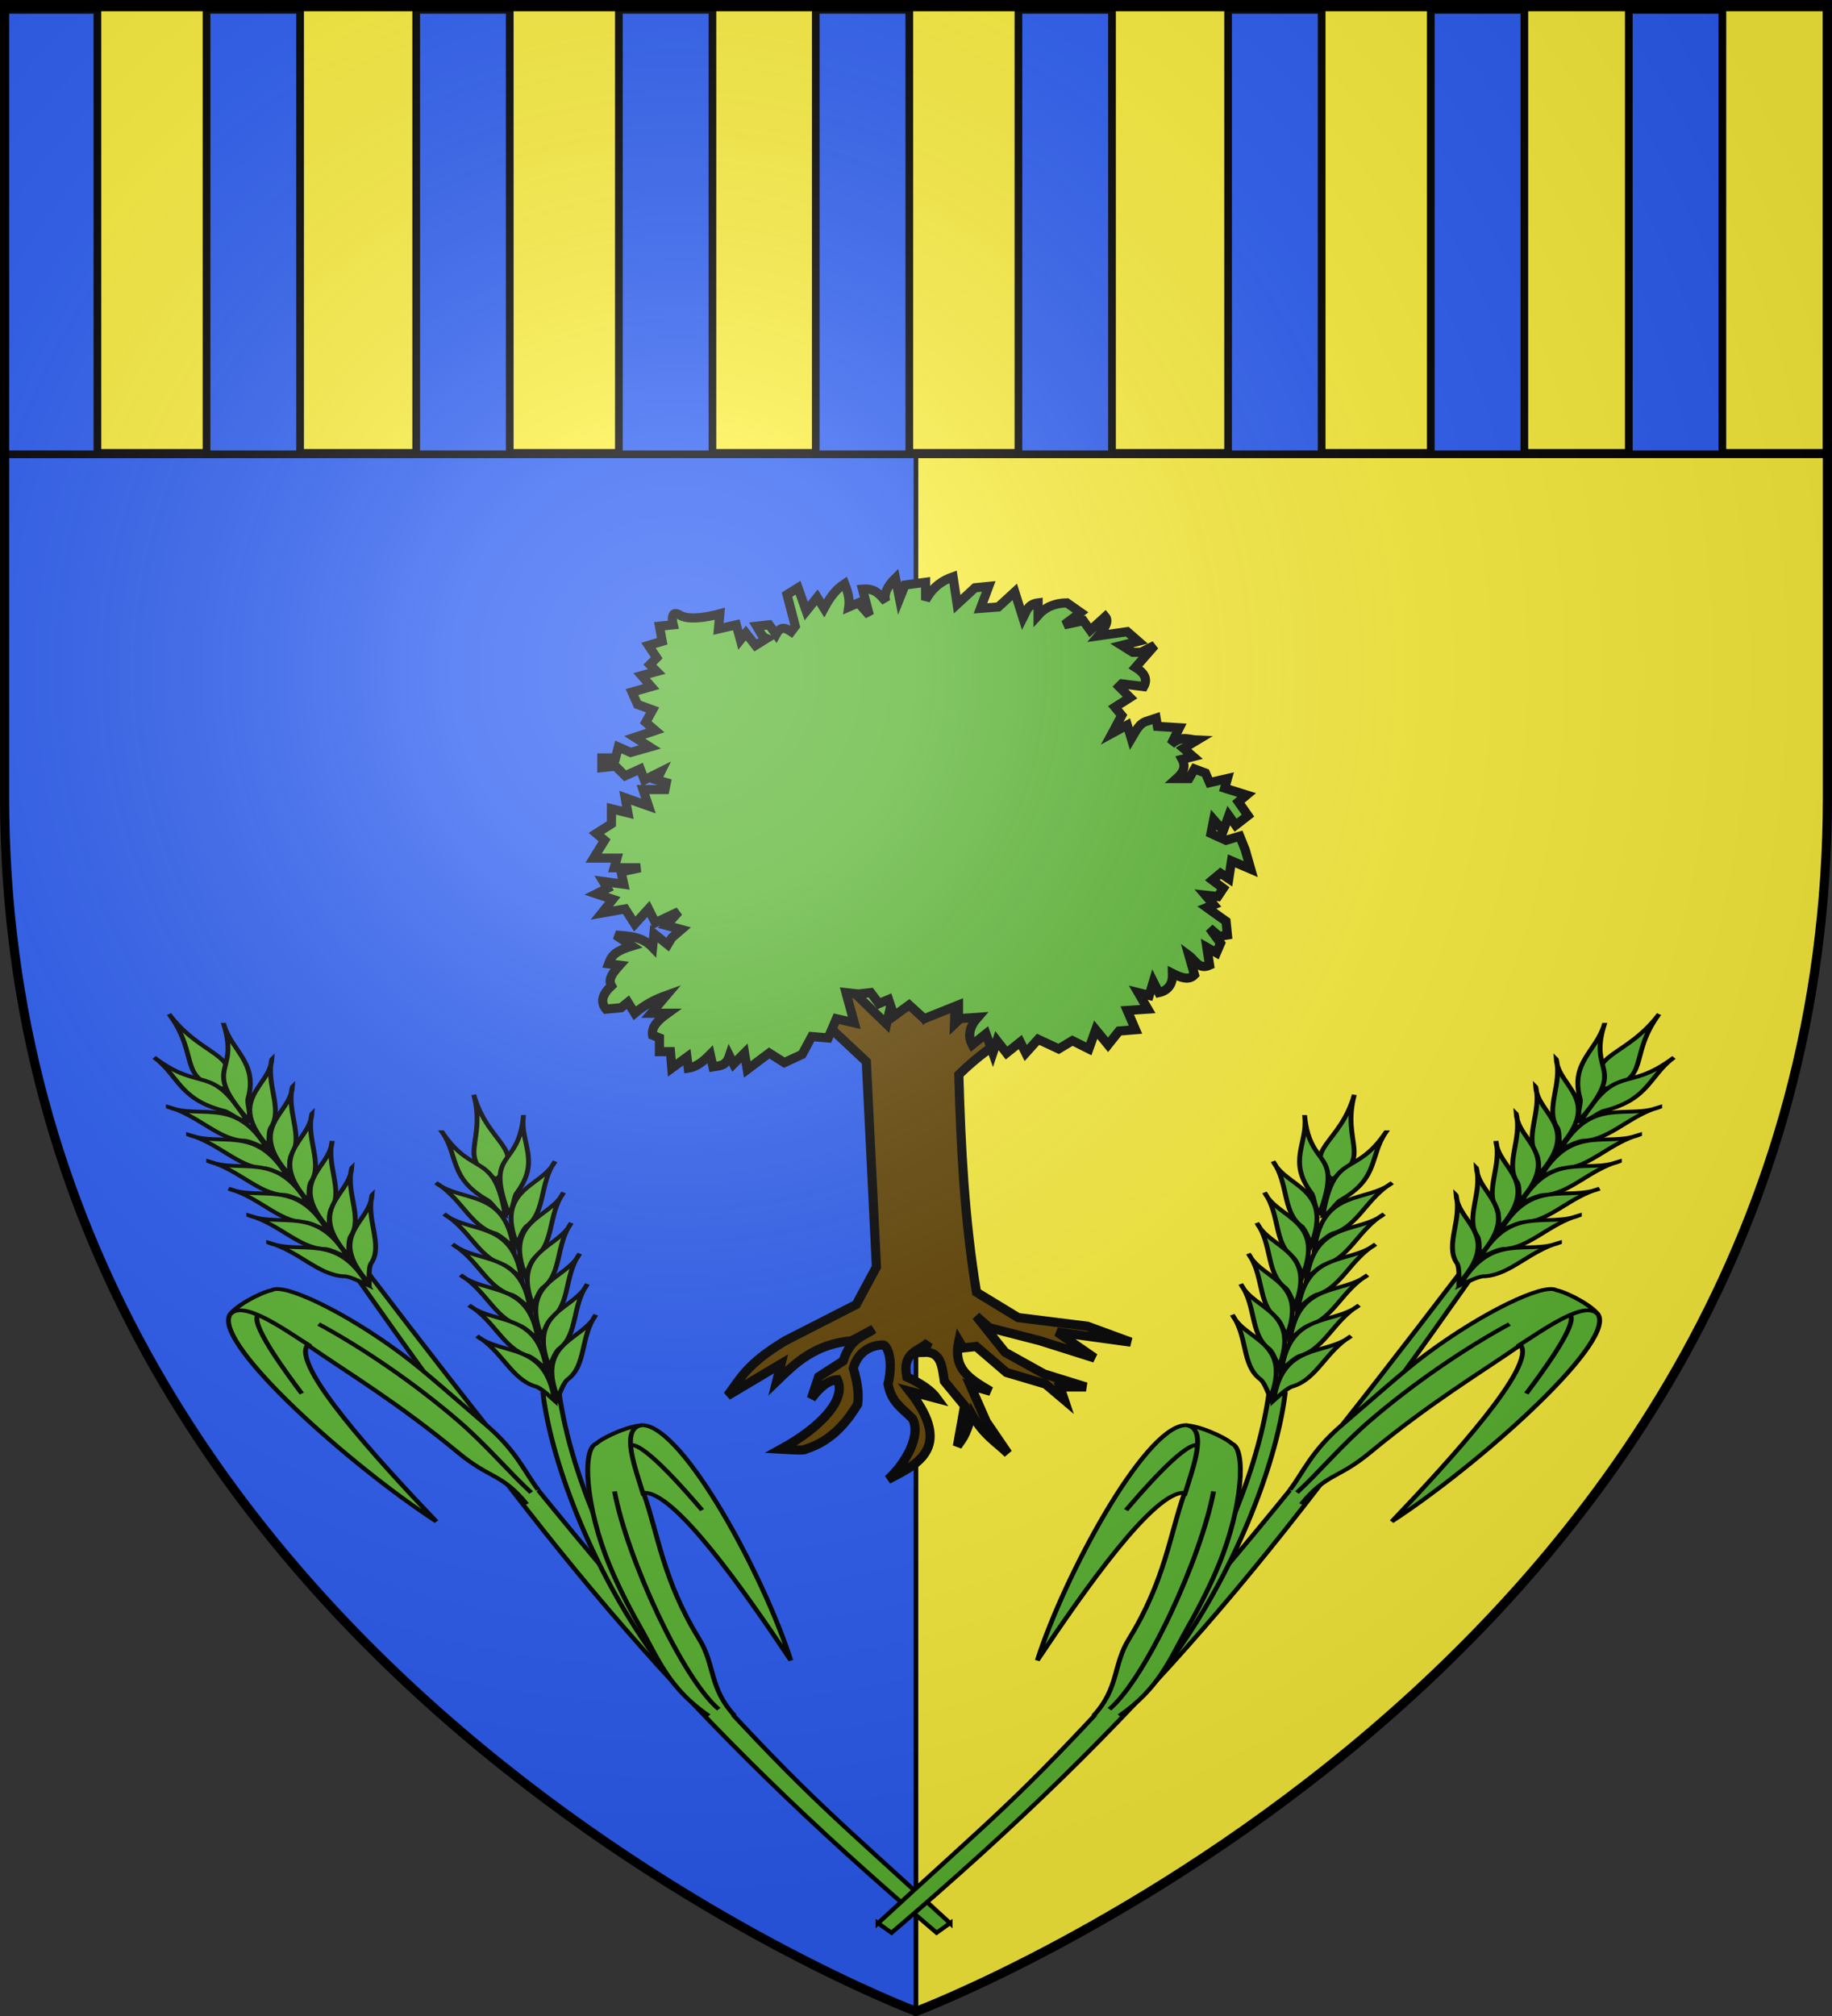<svg xmlns="http://www.w3.org/2000/svg" xmlns:xlink="http://www.w3.org/1999/xlink" width="600" height="660" version="1.0"><rect width="100%" height="100%" fill="#333333" stroke="none"/><desc>Flag of Canton of Valais (Wallis)</desc><defs><radialGradient xlink:href="#b" id="h" cx="221.445" cy="226.331" r="300" fx="221.445" fy="226.331" gradientTransform="matrix(1.353 0 0 1.349 -77.63 -85.747)" gradientUnits="userSpaceOnUse"/><linearGradient id="b"><stop offset="0" style="stop-color:white;stop-opacity:.314"/><stop offset=".19" style="stop-color:white;stop-opacity:.251"/><stop offset=".6" style="stop-color:#6b6b6b;stop-opacity:.125"/><stop offset="1" style="stop-color:black;stop-opacity:.125"/></linearGradient></defs><g style="display:inline"><path d="M300 658.5V.59L1.5 2.175v258.552C1.5 546.18 300 658.5 300 658.5z" style="fill:#2b5df2;fill-opacity:1;fill-rule:evenodd;stroke:#000;stroke-width:1.5;stroke-linecap:butt;stroke-linejoin:miter;stroke-opacity:1;stroke-miterlimit:4;stroke-dasharray:none"/><path d="M300 659.25V1.34l298.5 1.586v258.552C598.5 546.93 300 659.25 300 659.25z" style="fill:#fcef3c;fill-opacity:1;fill-rule:evenodd;stroke:#000;stroke-width:1.5;stroke-linecap:butt;stroke-linejoin:miter;stroke-miterlimit:4;stroke-dasharray:none;stroke-opacity:1;display:inline"/><path d="M1.496 393.858h597.008v147.008H1.496z" style="fill:#fcef3c;fill-opacity:1;fill-rule:nonzero;stroke:#020000;stroke-width:3;stroke-linecap:butt;stroke-miterlimit:4;stroke-opacity:1;stroke-dasharray:none" transform="translate(.004 -392.366)"/><path id="e" d="M1.26 3.228h30.643V148.74H1.26z" style="fill:#2b5df2;fill-opacity:1;stroke:#000;stroke-width:2.519;stroke-miterlimit:4;stroke-opacity:1;stroke-dasharray:none"/><use xlink:href="#e" id="f" width="600" height="660" x="0" y="0" transform="translate(66.383)"/><use xlink:href="#e" width="600" height="660" transform="translate(135.045)"/><use xlink:href="#f" width="600" height="660" transform="translate(135.045)"/><path d="M267.168 3.228h30.643V148.74h-30.643z" style="fill:#2b5df2;fill-opacity:1;stroke:#000;stroke-width:2.519;stroke-miterlimit:4;stroke-opacity:1;stroke-dasharray:none"/><use xlink:href="#e" width="600" height="660" transform="translate(332.29)"/><use xlink:href="#e" width="600" height="660" transform="translate(400.954)"/><use xlink:href="#f" width="600" height="660" transform="translate(400.954)"/><use xlink:href="#e" width="600" height="660" transform="translate(532.192)"/><g transform="translate(189.953 184.101)"><path d="m91.999 877.172 36.853 21.604 42.89-15.885-44.479-20.969z" style="fill:#5ab532;fill-opacity:1;fill-rule:evenodd;stroke:none" transform="translate(-17.58 -735.996)"/><path d="M103.307 872.94 96.68 885.72l14.675 13.729 3.314 67.221-6.628 12.308-23.196 11.835c-12.98 7.815-14.76 12.575-18.936 17.99l17.516-10.416-1.42 5.681c6.263-6.082 12.56-12.136 24.616-13.255l7.1-3.787c-3.016 2.391-7.366 2.506-9.94 10.415l-8.048 5.207-2.367 7.1c2.84-3.834 5.68-6.055 8.521-6.153 3.022 6.4-5.388 15.58-18.462 22.723 3.763.216 7.893.505 8.047 0 9.132-2.808 14.108-9.9 17.042-14.676.542-3.944-.283-7.89-1.42-11.834 1.526-5.504 5.996-7.691 9.941-7.575 1.16.349 3.323 4.724 1.42 12.782 1.15 6.086 4.637 7.826 8.048 11.361 2.82 5.432-2.13 14.469-8.047 19.883 8.247-4.475 22.157-9.639 7.1-28.877l8.995 2.367c-1.714-2.367-4.84-4.734-9.941-7.101-1.596-8.41 4.107-8.305 7.1-11.361l-1.42 3.313c5.653-.287 5.881 4.85 6.628 9.468l6.627 8.048-2.367 13.255c1.429-2.424 2.523-2.511 4.734-10.415 3.945 6.907 7.89 8.931 11.835 12.782l-7.1-10.415-5.208-11.835 6.627 1.894c-7.202-4.264-12.368-7.359-10.414-16.569l1.42 2.367 4.26-.473 9.942 8.52 12.781 3.788 6.154 5.207-1.42-4.26h8.521l-13.728-4.26L156.8 994.6l-9.467-11.834 4.26 3.787 16.569 4.26 17.989 5.68-12.309-8.52 24.143 3.314-14.201-5.208-22.723-2.84-13.625-8.281c-3.916-23.828-5.118-47.421-5.784-71.249 6.422-6.328 11.906-9.839 17.515-13.728l-9.94-11.362-8.995 8.521.473-15.148-10.415 12.782-8.047-16.096-4.26 18.462z" style="fill:#604100;fill-opacity:1;fill-rule:evenodd;stroke:#000;stroke-width:3;stroke-linecap:butt;stroke-linejoin:miter;stroke-miterlimit:4;stroke-opacity:1;stroke-dasharray:none" transform="translate(-17.58 -735.996)"/><path d="m108.753 877.318-4.044-.45 2.696 9.885-5.841-1.348-2.696 6.29-5.391-.45-3.146 5.842-5.84 2.696-4.943-3.146-7.188 5.392-.899-5.392-3.594 3.595-1.348-2.696c-1.2 3.586-3.386 3.232-5.392 3.594l-.898-4.043c-2.097 2.098-4.26 4.06-7.19 4.493l-.449-3.595-4.942 3.595-.45-5.392h-3.593v-4.493l-2.247-.898c-.445-2.92 2.045-5.105 4.942-7.19H40.91l4.942-5.84c-3.445 1.232-6.89 2.923-10.334 5.84l-2.246-3.594-2.247 1.798-4.942.449c-2.026-2.546-.96-5.092 1.797-7.638-1.305-2.247.693-4.493 2.696-6.74l-3.594-.449c.752-1.947 1.135-3.894 7.638-5.84l-5.392-3.595c4.282.393 8.665.387 12.131 4.044l.45-4.493 4.492 3.594 1.348-2.246 3.145-2.696-4.942-1.348 4.044-4.493-7.638 3.594-2.247-4.493-4.493 4.943-3.145-4.943-7.638 1.348 3.594-4.493-5.391-1.797 3.594-1.797-1.348-2.247 6.74.899-.899-4.044 6.29-1.348h-8.536l.898-3.145h-7.638l3.595-5.84-2.696-2.247 4.942-3.145v-4.942l5.392 1.347-.899-4.942 7.638 2.696-1.797-5.392h7.189l.449-2.246-3.145-.899 1.348-2.695-5.392 2.695-1.348-3.594-4.942 2.246-3.145-3.145-4.493.45v-3.145h4.493l.899-3.595 4.043 1.797 6.29-1.797-4.942-3.145 6.74-2.246-3.145-2.696 2.246-4.044-4.942-1.797-1.797-4.044 6.29-1.797-3.145-3.594 4.942-1.348-2.247-2.247 2.247-2.246-2.696-4.044 4.493-1.348-.898-4.942 4.492-.45s-1.347-5.39 2.247-3.144 13.03-.45 13.03-.45l-.45 4.943 5.841-1.348 1.348 4.942 1.797-2.247 3.145 4.044 3.595-2.246c-1.69-.706-2.232-2.561-3.145-4.044l4.043-.45 2.247 3.146c1.647-3.062 3.295-1.97 4.942-.899l1.348-1.797-2.696-10.334 3.595-2.246 2.695 7.638 3.595-4.493 2.246 3.594c1.629-3.005 3.441-5.917 6.74-8.087 1.419 3.516 1.614 5.808 1.348 7.638l3.145-1.348 3.594 4.044-2.246-8.537c4.283-.39 5.799 1.988 7.638 4.044-.813-2.546.575-5.092 3.145-7.638l1.348 6.739 1.797-4.493 6.74-.899v5.841c2.497-4.534 5.646-6.468 8.985-7.638l1.348 8.986 5.84-5.391 4.494-.45-2.696 7.19 5.841-.45 5.392-4.942 2.695 8.536c1.055-2.042 1.483-4.503 4.943-4.942v4.044c2.307-2.605 5.433-3.981 9.435-4.044l4.493 3.145-5.392 4.044 6.29-1.348 2.247 3.145 4.942-4.493c1.333 1.576-.234 3.878-2.246 6.29l9.435-1.348 3.594 3.145-5.391 1.348 3.594 2.247h2.696l4.493-2.247-6.29 7.189c2.788 1.719 4.133 3.726 2.696 6.29l-7.19-.899-.898.9 3.595 3.593-4.943 3.146 2.247 2.695-3.145 5.841 4.942-2.696 1.348 4.493c1.417-2.326 2.376-5.111 5.391-5.84l2.696-.9.45 2.697 7.188.449-2.696 5.392c3.487-3.012 5.829-1.448 8.537-1.348l-4.493 2.695 3.145 2.696-3.594.899c1.393 2.595.174 4.536-1.797 6.29h4.043l1.798-3.145 3.594 1.348 1.348 3.145 5.84-1.348-.898 3.145 7.189 2.247-2.696 2.246 3.145 4.493-4.044 3.145-2.246-3.145-1.797 4.942-3.145-3.594-.899 4.493 4.942 2.246 4.493-1.347 1.798 4.492 1.797 6.29-6.29-2.695-.899 5.84-2.696-1.796-2.696 2.246 3.595 2.696-1.797 2.696-4.044-.45 2.696 3.145-2.247.899 6.29 4.493.45 4.493-2.696.45-3.145-2.697 3.594 4.943-1.348 3.145-3.145-1.797.899 5.84c-3.559 1.576-4.717-1.65-6.74-3.145l1.798 6.29c-1.866 1.976-4.49.91-7.19-.449.11 3.302-1.214 5.529-4.492 6.29l-1.797-3.594-1.348 4.493-3.595-.899 3.145 5.392-6.74.45 2.697 6.29-5.392.449-3.594 4.493-4.044-4.943-2.246 6.29-5.392-2.695-4.493 2.696-6.74-3.145-4.043 4.492-1.797-3.594-4.493 3.594-3.145-4.043-1.348 4.043-2.247-6.29-4.493 3.595c-1.59-2.996-.847-5.99 1.798-8.986l-6.29.45v-4.494l-11.233 4.493-4.942-4.493-4.943 3.594-1.797-5.391-3.145 1.348-2.696-3.595z" style="fill:#5ab532;fill-opacity:1;fill-rule:evenodd;stroke:#000;stroke-width:3;stroke-linecap:butt;stroke-linejoin:miter;stroke-miterlimit:4;stroke-opacity:1;stroke-dasharray:none" transform="translate(-17.58 -735.996)"/><g id="g" style="fill:#5ab532"><g style="fill:#5ab532;display:inline"><g style="fill:#5ab532;stroke:#000;stroke-width:1.6;stroke-miterlimit:4;stroke-opacity:1;stroke-dasharray:none"><g style="fill:#5ab532;stroke:#000;stroke-width:2.452;stroke-miterlimit:4;stroke-opacity:1;stroke-dasharray:none"><path d="m1026.979 577.465-8.96 1.926c-39.428-185.687-43.345-305.838-37.457-510.185l6.558.688c.627 105.267 2.372 210.038 11.708 314.032 8.127 90.515 12.756 104.39 28.151 193.54z" style="fill:#5ab532;fill-opacity:1;fill-rule:evenodd;stroke:#000;stroke-width:2.452;stroke-linecap:butt;stroke-linejoin:miter;stroke-miterlimit:4;stroke-opacity:1;stroke-dasharray:none" transform="matrix(.563 -.257 .33 .438 -647.556 456.506)"/><g style="fill:#5ab532;fill-opacity:1;stroke:#000;stroke-width:2.21;stroke-miterlimit:4;stroke-opacity:1;stroke-dasharray:none"><path d="M1236.49 151.036c-19.492 22.086-11.329 38.487-33.552 37.355-1.55-22.515 14.378-16.025 33.552-37.355z" style="fill:#5ab532;fill-opacity:1;fill-rule:evenodd;stroke:#000;stroke-width:2.21;stroke-linecap:butt;stroke-linejoin:miter;stroke-miterlimit:4;stroke-opacity:1;stroke-dasharray:none;display:inline" transform="matrix(.225 -.535 .688 .175 -516.712 782.99)"/><g style="fill:#5ab532;fill-opacity:1;stroke:#000;stroke-width:2.21;stroke-miterlimit:4;stroke-opacity:1;stroke-dasharray:none"><path d="M1210.439 152.46c-13.245 27.249 5.454 25.133-22.223 51.588-1.133-3.377 2.916-9.587 2.551-12.342.138-21.16 13.048-25.216 19.672-39.246zM1185.042 167.54c-2.531 16.137 15.772 27.116-9.524 50.397.91-4.095 2.412-9.997 1.461-12.117-2.788-11.344 7.74-23.86 8.063-38.28z" style="fill:#5ab532;fill-opacity:1;fill-rule:evenodd;stroke:#000;stroke-width:2.21;stroke-linecap:butt;stroke-linejoin:miter;stroke-miterlimit:4;stroke-opacity:1;stroke-dasharray:none;display:inline" transform="matrix(.225 -.535 .688 .175 -516.712 782.99)"/><path d="M1172.578 181.23c-2.53 16.138 15.772 27.117-9.524 50.397.91-4.095 2.412-9.997 1.461-12.117-2.788-11.344 7.74-23.86 8.063-38.28z" style="fill:#5ab532;fill-opacity:1;fill-rule:evenodd;stroke:#000;stroke-width:2.21;stroke-linecap:butt;stroke-linejoin:miter;stroke-miterlimit:4;stroke-opacity:1;stroke-dasharray:none;display:inline" transform="matrix(.225 -.535 .688 .175 -516.712 782.99)"/><path d="M1160.673 194.722c-2.53 16.138 15.772 27.117-9.524 50.397.91-4.095 2.412-9.997 1.461-12.117-2.788-11.344 7.74-23.86 8.063-38.28z" style="fill:#5ab532;fill-opacity:1;fill-rule:evenodd;stroke:#000;stroke-width:2.21;stroke-linecap:butt;stroke-linejoin:miter;stroke-miterlimit:4;stroke-opacity:1;stroke-dasharray:none;display:inline" transform="matrix(.225 -.535 .688 .175 -516.712 782.99)"/><path d="M1148.372 208.214c-2.531 16.138 15.772 27.117-9.524 50.397.91-4.095 2.412-9.997 1.46-12.117-2.787-11.344 7.74-23.86 8.064-38.28z" style="fill:#5ab532;fill-opacity:1;fill-rule:evenodd;stroke:#000;stroke-width:2.21;stroke-linecap:butt;stroke-linejoin:miter;stroke-miterlimit:4;stroke-opacity:1;stroke-dasharray:none;display:inline" transform="matrix(.225 -.535 .688 .175 -516.712 782.99)"/><path d="M1136.467 221.706c-2.531 16.138 15.772 27.117-9.524 50.397.91-4.095 2.412-9.997 1.461-12.117-2.788-11.344 7.74-23.86 8.063-38.28z" style="fill:#5ab532;fill-opacity:1;fill-rule:evenodd;stroke:#000;stroke-width:2.21;stroke-linecap:butt;stroke-linejoin:miter;stroke-miterlimit:4;stroke-opacity:1;stroke-dasharray:none;display:inline" transform="matrix(.225 -.535 .688 .175 -516.712 782.99)"/><path d="M1124.165 235.198c-2.53 16.138 15.773 27.117-9.524 50.397.91-4.095 2.412-9.996 1.461-12.117-2.788-11.344 7.74-23.86 8.063-38.28z" style="fill:#5ab532;fill-opacity:1;fill-rule:evenodd;stroke:#000;stroke-width:2.21;stroke-linecap:butt;stroke-linejoin:miter;stroke-miterlimit:4;stroke-opacity:1;stroke-dasharray:none;display:inline" transform="matrix(.225 -.535 .688 .175 -516.712 782.99)"/></g><g style="fill:#5ab532;fill-opacity:1;stroke:#000;stroke-width:2.21;stroke-miterlimit:4;stroke-opacity:1;stroke-dasharray:none;display:inline"><path d="M1210.439 152.46c-13.245 27.249 5.454 25.133-22.223 51.588-1.133-3.377 2.916-9.587 2.551-12.342.138-21.16 13.048-25.216 19.672-39.246zM1185.042 167.54c-2.531 16.137 15.772 27.116-9.524 50.397.91-4.095 2.412-9.997 1.461-12.117-2.788-11.344 7.74-23.86 8.063-38.28z" style="fill:#5ab532;fill-opacity:1;fill-rule:evenodd;stroke:#000;stroke-width:2.21;stroke-linecap:butt;stroke-linejoin:miter;stroke-miterlimit:4;stroke-opacity:1;stroke-dasharray:none;display:inline" transform="matrix(-.708 -.118 -.152 .551 763.543 210.23)"/><path d="M1172.578 181.23c-2.53 16.138 15.772 27.117-9.524 50.397.91-4.095 2.412-9.997 1.461-12.117-2.788-11.344 7.74-23.86 8.063-38.28z" style="fill:#5ab532;fill-opacity:1;fill-rule:evenodd;stroke:#000;stroke-width:2.21;stroke-linecap:butt;stroke-linejoin:miter;stroke-miterlimit:4;stroke-opacity:1;stroke-dasharray:none;display:inline" transform="matrix(-.708 -.118 -.152 .551 763.543 210.23)"/><path d="M1160.673 194.722c-2.53 16.138 15.772 27.117-9.524 50.397.91-4.095 2.412-9.997 1.461-12.117-2.788-11.344 7.74-23.86 8.063-38.28z" style="fill:#5ab532;fill-opacity:1;fill-rule:evenodd;stroke:#000;stroke-width:2.21;stroke-linecap:butt;stroke-linejoin:miter;stroke-miterlimit:4;stroke-opacity:1;stroke-dasharray:none;display:inline" transform="matrix(-.708 -.118 -.152 .551 763.543 210.23)"/><path d="M1148.372 208.214c-2.531 16.138 15.772 27.117-9.524 50.397.91-4.095 2.412-9.997 1.46-12.117-2.787-11.344 7.74-23.86 8.064-38.28z" style="fill:#5ab532;fill-opacity:1;fill-rule:evenodd;stroke:#000;stroke-width:2.21;stroke-linecap:butt;stroke-linejoin:miter;stroke-miterlimit:4;stroke-opacity:1;stroke-dasharray:none;display:inline" transform="matrix(-.708 -.118 -.152 .551 763.543 210.23)"/><path d="M1136.467 221.706c-2.531 16.138 15.772 27.117-9.524 50.397.91-4.095 2.412-9.997 1.461-12.117-2.788-11.344 7.74-23.86 8.063-38.28z" style="fill:#5ab532;fill-opacity:1;fill-rule:evenodd;stroke:#000;stroke-width:2.21;stroke-linecap:butt;stroke-linejoin:miter;stroke-miterlimit:4;stroke-opacity:1;stroke-dasharray:none;display:inline" transform="matrix(-.708 -.118 -.152 .551 763.543 210.23)"/><path d="M1124.165 235.198c-2.53 16.138 15.773 27.117-9.524 50.397.91-4.095 2.412-9.996 1.461-12.117-2.788-11.344 7.74-23.86 8.063-38.28z" style="fill:#5ab532;fill-opacity:1;fill-rule:evenodd;stroke:#000;stroke-width:2.21;stroke-linecap:butt;stroke-linejoin:miter;stroke-miterlimit:4;stroke-opacity:1;stroke-dasharray:none;display:inline" transform="matrix(-.708 -.118 -.152 .551 763.543 210.23)"/></g></g><g style="fill:#5ab532;stroke:#000;stroke-width:2.452;stroke-miterlimit:4;stroke-opacity:1;stroke-dasharray:none"><path d="M980.369 236.968c-.74-23.776-7.58-22.825-12.89-46.045-9.872-43.165-21.407-71.448-30.122-98.203-13.61 7.209-7.247 80.372-1.809 130.868C916.62 170.79 897.361 69.68 913.157 56.493c5.2-3.757 20.454-4.975 26.606-3.338 7.687-.941 24.657 30.681 35.5 68.89 4.397 15.498 8.601 38.542 13.337 60.7 4.722 22.095 1.202 36.537 1.369 49.018" style="fill:#5ab532;fill-opacity:1;fill-rule:evenodd;stroke:#000;stroke-width:2.452;stroke-linecap:butt;stroke-linejoin:miter;stroke-miterlimit:4;stroke-opacity:1;stroke-dasharray:none" transform="matrix(.563 -.257 .33 .438 -647.556 456.506)"/><path d="M938.28 94.213c-5.838-15.473-14.044-43.84-24.793-38.012" style="fill:#5ab532;fill-opacity:1;fill-rule:evenodd;stroke:#000;stroke-width:2.452;stroke-linecap:butt;stroke-linejoin:miter;stroke-miterlimit:4;stroke-opacity:1;stroke-dasharray:none" transform="matrix(.563 -.257 .33 .438 -647.556 456.506)"/><path d="M924.942 63.927c-5.724 5.305-5.886 40.624-5.917 54.362M948.975 83.899c10.993 23.78 22.166 56.668 28.967 89.61 4.219 20.43 5.233 41.969 8.087 58.078M979.661 232.726" style="fill:#5ab532;fill-opacity:1;fill-rule:evenodd;stroke:#000;stroke-width:2.452;stroke-linecap:butt;stroke-linejoin:miter;stroke-miterlimit:4;stroke-opacity:1;stroke-dasharray:none" transform="matrix(.563 -.257 .33 .438 -647.556 456.506)"/></g><g style="fill:#5ab532;fill-opacity:1;stroke:#000;stroke-width:2.529;stroke-miterlimit:4;stroke-opacity:1;stroke-dasharray:none;display:inline"><g style="fill:#5ab532;stroke:#000;stroke-width:2.21;stroke-miterlimit:4;stroke-opacity:1;stroke-dasharray:none"><path d="M1020.24 412.762c22.43-50.75 62.182-104.85 94.613-133.771l5.731 4.637c-40.572 36.813-75.745 91.636-94.94 132.935z" style="fill:#5ab532;fill-opacity:1;fill-rule:evenodd;stroke:#000;stroke-width:2.21;stroke-linecap:butt;stroke-linejoin:miter;stroke-miterlimit:4;stroke-opacity:1;stroke-dasharray:none" transform="matrix(.428 -.454 .584 .333 -652.208 685.362)"/><g style="fill:#5ab532;fill-opacity:1;stroke:#000;stroke-width:2.21;stroke-miterlimit:4;stroke-opacity:1;stroke-dasharray:none"><path d="M1236.49 151.036c-19.492 22.086-11.329 38.487-33.552 37.355-1.55-22.515 14.378-16.025 33.552-37.355z" style="fill:#5ab532;fill-opacity:1;fill-rule:evenodd;stroke:#000;stroke-width:2.21;stroke-linecap:butt;stroke-linejoin:miter;stroke-miterlimit:4;stroke-opacity:1;stroke-dasharray:none;display:inline" transform="matrix(.428 -.454 .584 .333 -652.208 685.362)"/><g style="fill:#5ab532;fill-opacity:1;stroke:#000;stroke-width:2.21;stroke-miterlimit:4;stroke-opacity:1;stroke-dasharray:none"><path d="M1210.439 152.46c-13.245 27.249 5.454 25.133-22.223 51.588-1.133-3.377 2.916-9.587 2.551-12.342.138-21.16 13.048-25.216 19.672-39.246zM1185.042 167.54c-2.531 16.137 15.772 27.116-9.524 50.397.91-4.095 2.412-9.997 1.461-12.117-2.788-11.344 7.74-23.86 8.063-38.28z" style="fill:#5ab532;fill-opacity:1;fill-rule:evenodd;stroke:#000;stroke-width:2.21;stroke-linecap:butt;stroke-linejoin:miter;stroke-miterlimit:4;stroke-opacity:1;stroke-dasharray:none;display:inline" transform="matrix(.428 -.454 .584 .333 -652.208 685.362)"/><path d="M1172.578 181.23c-2.53 16.138 15.772 27.117-9.524 50.397.91-4.095 2.412-9.997 1.461-12.117-2.788-11.344 7.74-23.86 8.063-38.28z" style="fill:#5ab532;fill-opacity:1;fill-rule:evenodd;stroke:#000;stroke-width:2.21;stroke-linecap:butt;stroke-linejoin:miter;stroke-miterlimit:4;stroke-opacity:1;stroke-dasharray:none;display:inline" transform="matrix(.428 -.454 .584 .333 -652.208 685.362)"/><path d="M1160.673 194.722c-2.53 16.138 15.772 27.117-9.524 50.397.91-4.095 2.412-9.997 1.461-12.117-2.788-11.344 7.74-23.86 8.063-38.28z" style="fill:#5ab532;fill-opacity:1;fill-rule:evenodd;stroke:#000;stroke-width:2.21;stroke-linecap:butt;stroke-linejoin:miter;stroke-miterlimit:4;stroke-opacity:1;stroke-dasharray:none;display:inline" transform="matrix(.428 -.454 .584 .333 -652.208 685.362)"/><path d="M1148.372 208.214c-2.531 16.138 15.772 27.117-9.524 50.397.91-4.095 2.412-9.997 1.46-12.117-2.787-11.344 7.74-23.86 8.064-38.28z" style="fill:#5ab532;fill-opacity:1;fill-rule:evenodd;stroke:#000;stroke-width:2.21;stroke-linecap:butt;stroke-linejoin:miter;stroke-miterlimit:4;stroke-opacity:1;stroke-dasharray:none;display:inline" transform="matrix(.428 -.454 .584 .333 -652.208 685.362)"/><path d="M1136.467 221.706c-2.531 16.138 15.772 27.117-9.524 50.397.91-4.095 2.412-9.997 1.461-12.117-2.788-11.344 7.74-23.86 8.063-38.28z" style="fill:#5ab532;fill-opacity:1;fill-rule:evenodd;stroke:#000;stroke-width:2.21;stroke-linecap:butt;stroke-linejoin:miter;stroke-miterlimit:4;stroke-opacity:1;stroke-dasharray:none;display:inline" transform="matrix(.428 -.454 .584 .333 -652.208 685.362)"/><path d="M1124.165 235.198c-2.53 16.138 15.773 27.117-9.524 50.397.91-4.095 2.412-9.996 1.461-12.117-2.788-11.344 7.74-23.86 8.063-38.28z" style="fill:#5ab532;fill-opacity:1;fill-rule:evenodd;stroke:#000;stroke-width:2.21;stroke-linecap:butt;stroke-linejoin:miter;stroke-miterlimit:4;stroke-opacity:1;stroke-dasharray:none;display:inline" transform="matrix(.428 -.454 .584 .333 -652.208 685.362)"/></g><g style="fill:#5ab532;fill-opacity:1;stroke:#000;stroke-width:2.21;stroke-miterlimit:4;stroke-opacity:1;stroke-dasharray:none;display:inline"><path d="M1210.439 152.46c-13.245 27.249 5.454 25.133-22.223 51.588-1.133-3.377 2.916-9.587 2.551-12.342.138-21.16 13.048-25.216 19.672-39.246zM1185.042 167.54c-2.531 16.137 15.772 27.116-9.524 50.397.91-4.095 2.412-9.997 1.461-12.117-2.788-11.344 7.74-23.86 8.063-38.28z" style="fill:#5ab532;fill-opacity:1;fill-rule:evenodd;stroke:#000;stroke-width:2.21;stroke-linecap:butt;stroke-linejoin:miter;stroke-miterlimit:4;stroke-opacity:1;stroke-dasharray:none;display:inline" transform="matrix(-.625 -.284 -.365 .487 793.62 451.073)"/><path d="M1172.578 181.23c-2.53 16.138 15.772 27.117-9.524 50.397.91-4.095 2.412-9.997 1.461-12.117-2.788-11.344 7.74-23.86 8.063-38.28z" style="fill:#5ab532;fill-opacity:1;fill-rule:evenodd;stroke:#000;stroke-width:2.21;stroke-linecap:butt;stroke-linejoin:miter;stroke-miterlimit:4;stroke-opacity:1;stroke-dasharray:none;display:inline" transform="matrix(-.625 -.284 -.365 .487 793.62 451.073)"/><path d="M1160.673 194.722c-2.53 16.138 15.772 27.117-9.524 50.397.91-4.095 2.412-9.997 1.461-12.117-2.788-11.344 7.74-23.86 8.063-38.28z" style="fill:#5ab532;fill-opacity:1;fill-rule:evenodd;stroke:#000;stroke-width:2.21;stroke-linecap:butt;stroke-linejoin:miter;stroke-miterlimit:4;stroke-opacity:1;stroke-dasharray:none;display:inline" transform="matrix(-.625 -.284 -.365 .487 793.62 451.073)"/><path d="M1148.372 208.214c-2.531 16.138 15.772 27.117-9.524 50.397.91-4.095 2.412-9.997 1.46-12.117-2.787-11.344 7.74-23.86 8.064-38.28z" style="fill:#5ab532;fill-opacity:1;fill-rule:evenodd;stroke:#000;stroke-width:2.21;stroke-linecap:butt;stroke-linejoin:miter;stroke-miterlimit:4;stroke-opacity:1;stroke-dasharray:none;display:inline" transform="matrix(-.625 -.284 -.365 .487 793.62 451.073)"/><path d="M1136.467 221.706c-2.531 16.138 15.772 27.117-9.524 50.397.91-4.095 2.412-9.997 1.461-12.117-2.788-11.344 7.74-23.86 8.063-38.28z" style="fill:#5ab532;fill-opacity:1;fill-rule:evenodd;stroke:#000;stroke-width:2.21;stroke-linecap:butt;stroke-linejoin:miter;stroke-miterlimit:4;stroke-opacity:1;stroke-dasharray:none;display:inline" transform="matrix(-.625 -.284 -.365 .487 793.62 451.073)"/><path d="M1124.165 235.198c-2.53 16.138 15.773 27.117-9.524 50.397.91-4.095 2.412-9.996 1.461-12.117-2.788-11.344 7.74-23.86 8.063-38.28z" style="fill:#5ab532;fill-opacity:1;fill-rule:evenodd;stroke:#000;stroke-width:2.21;stroke-linecap:butt;stroke-linejoin:miter;stroke-miterlimit:4;stroke-opacity:1;stroke-dasharray:none;display:inline" transform="matrix(-.625 -.284 -.365 .487 793.62 451.073)"/></g></g></g></g><g style="fill:#5ab532;stroke:#000;stroke-width:2.452;stroke-miterlimit:4;stroke-opacity:1;stroke-dasharray:none"><path d="M978.78 237.73c.9-22.066-9.975-32.57-12.554-51.167-5.746-41.436-20.455-68.012-28.869-93.843-13.61 7.209-7.247 80.372-1.809 130.868C916.62 170.79 897.361 69.68 913.157 56.493c5.2-3.757 20.454-4.975 26.606-3.338 7.687-.941 26.775 30.563 37.617 68.772 3.1 10.92 6.45 25.295 9.065 40.577 4.05 23.669 10.15 41.864 3.167 68.08" style="fill:#5ab532;fill-opacity:1;fill-rule:evenodd;stroke:#000;stroke-width:2.452;stroke-linecap:butt;stroke-linejoin:miter;stroke-miterlimit:4;stroke-opacity:1;stroke-dasharray:none" transform="matrix(-.543 .281 .361 .423 496.318 2.007)"/><path d="M938.28 94.213c-5.838-15.473-14.044-43.84-24.793-38.012" style="fill:#5ab532;fill-opacity:1;fill-rule:evenodd;stroke:#000;stroke-width:2.452;stroke-linecap:butt;stroke-linejoin:miter;stroke-miterlimit:4;stroke-opacity:1;stroke-dasharray:none" transform="matrix(-.543 .281 .361 .423 496.318 2.007)"/><path d="M924.942 63.927c-5.724 5.305-5.886 40.624-5.917 54.362M948.975 83.899c18.8 39.848 38.375 119.363 34.146 145.883M979.661 232.726" style="fill:#5ab532;fill-opacity:1;fill-rule:evenodd;stroke:#000;stroke-width:2.452;stroke-linecap:butt;stroke-linejoin:miter;stroke-miterlimit:4;stroke-opacity:1;stroke-dasharray:none" transform="matrix(-.543 .281 .361 .423 496.318 2.007)"/></g></g></g></g></g><use xlink:href="#g" width="600" height="660" transform="matrix(-1 0 0 1 218.818 0)"/></g></g><path d="M300 658.5s298.5-112.32 298.5-397.772V2.176H1.5v258.552C1.5 546.18 300 658.5 300 658.5" style="opacity:1;fill:url(#h);fill-opacity:1;fill-rule:evenodd;stroke:none;stroke-width:1px;stroke-linecap:butt;stroke-linejoin:miter;stroke-opacity:1"/><path d="M300 658.5S1.5 546.18 1.5 260.728V2.176h597v258.552C598.5 546.18 300 658.5 300 658.5z" style="opacity:1;fill:none;fill-opacity:1;fill-rule:evenodd;stroke:#000;stroke-width:3;stroke-linecap:butt;stroke-linejoin:miter;stroke-miterlimit:4;stroke-dasharray:none;stroke-opacity:1"/></svg>